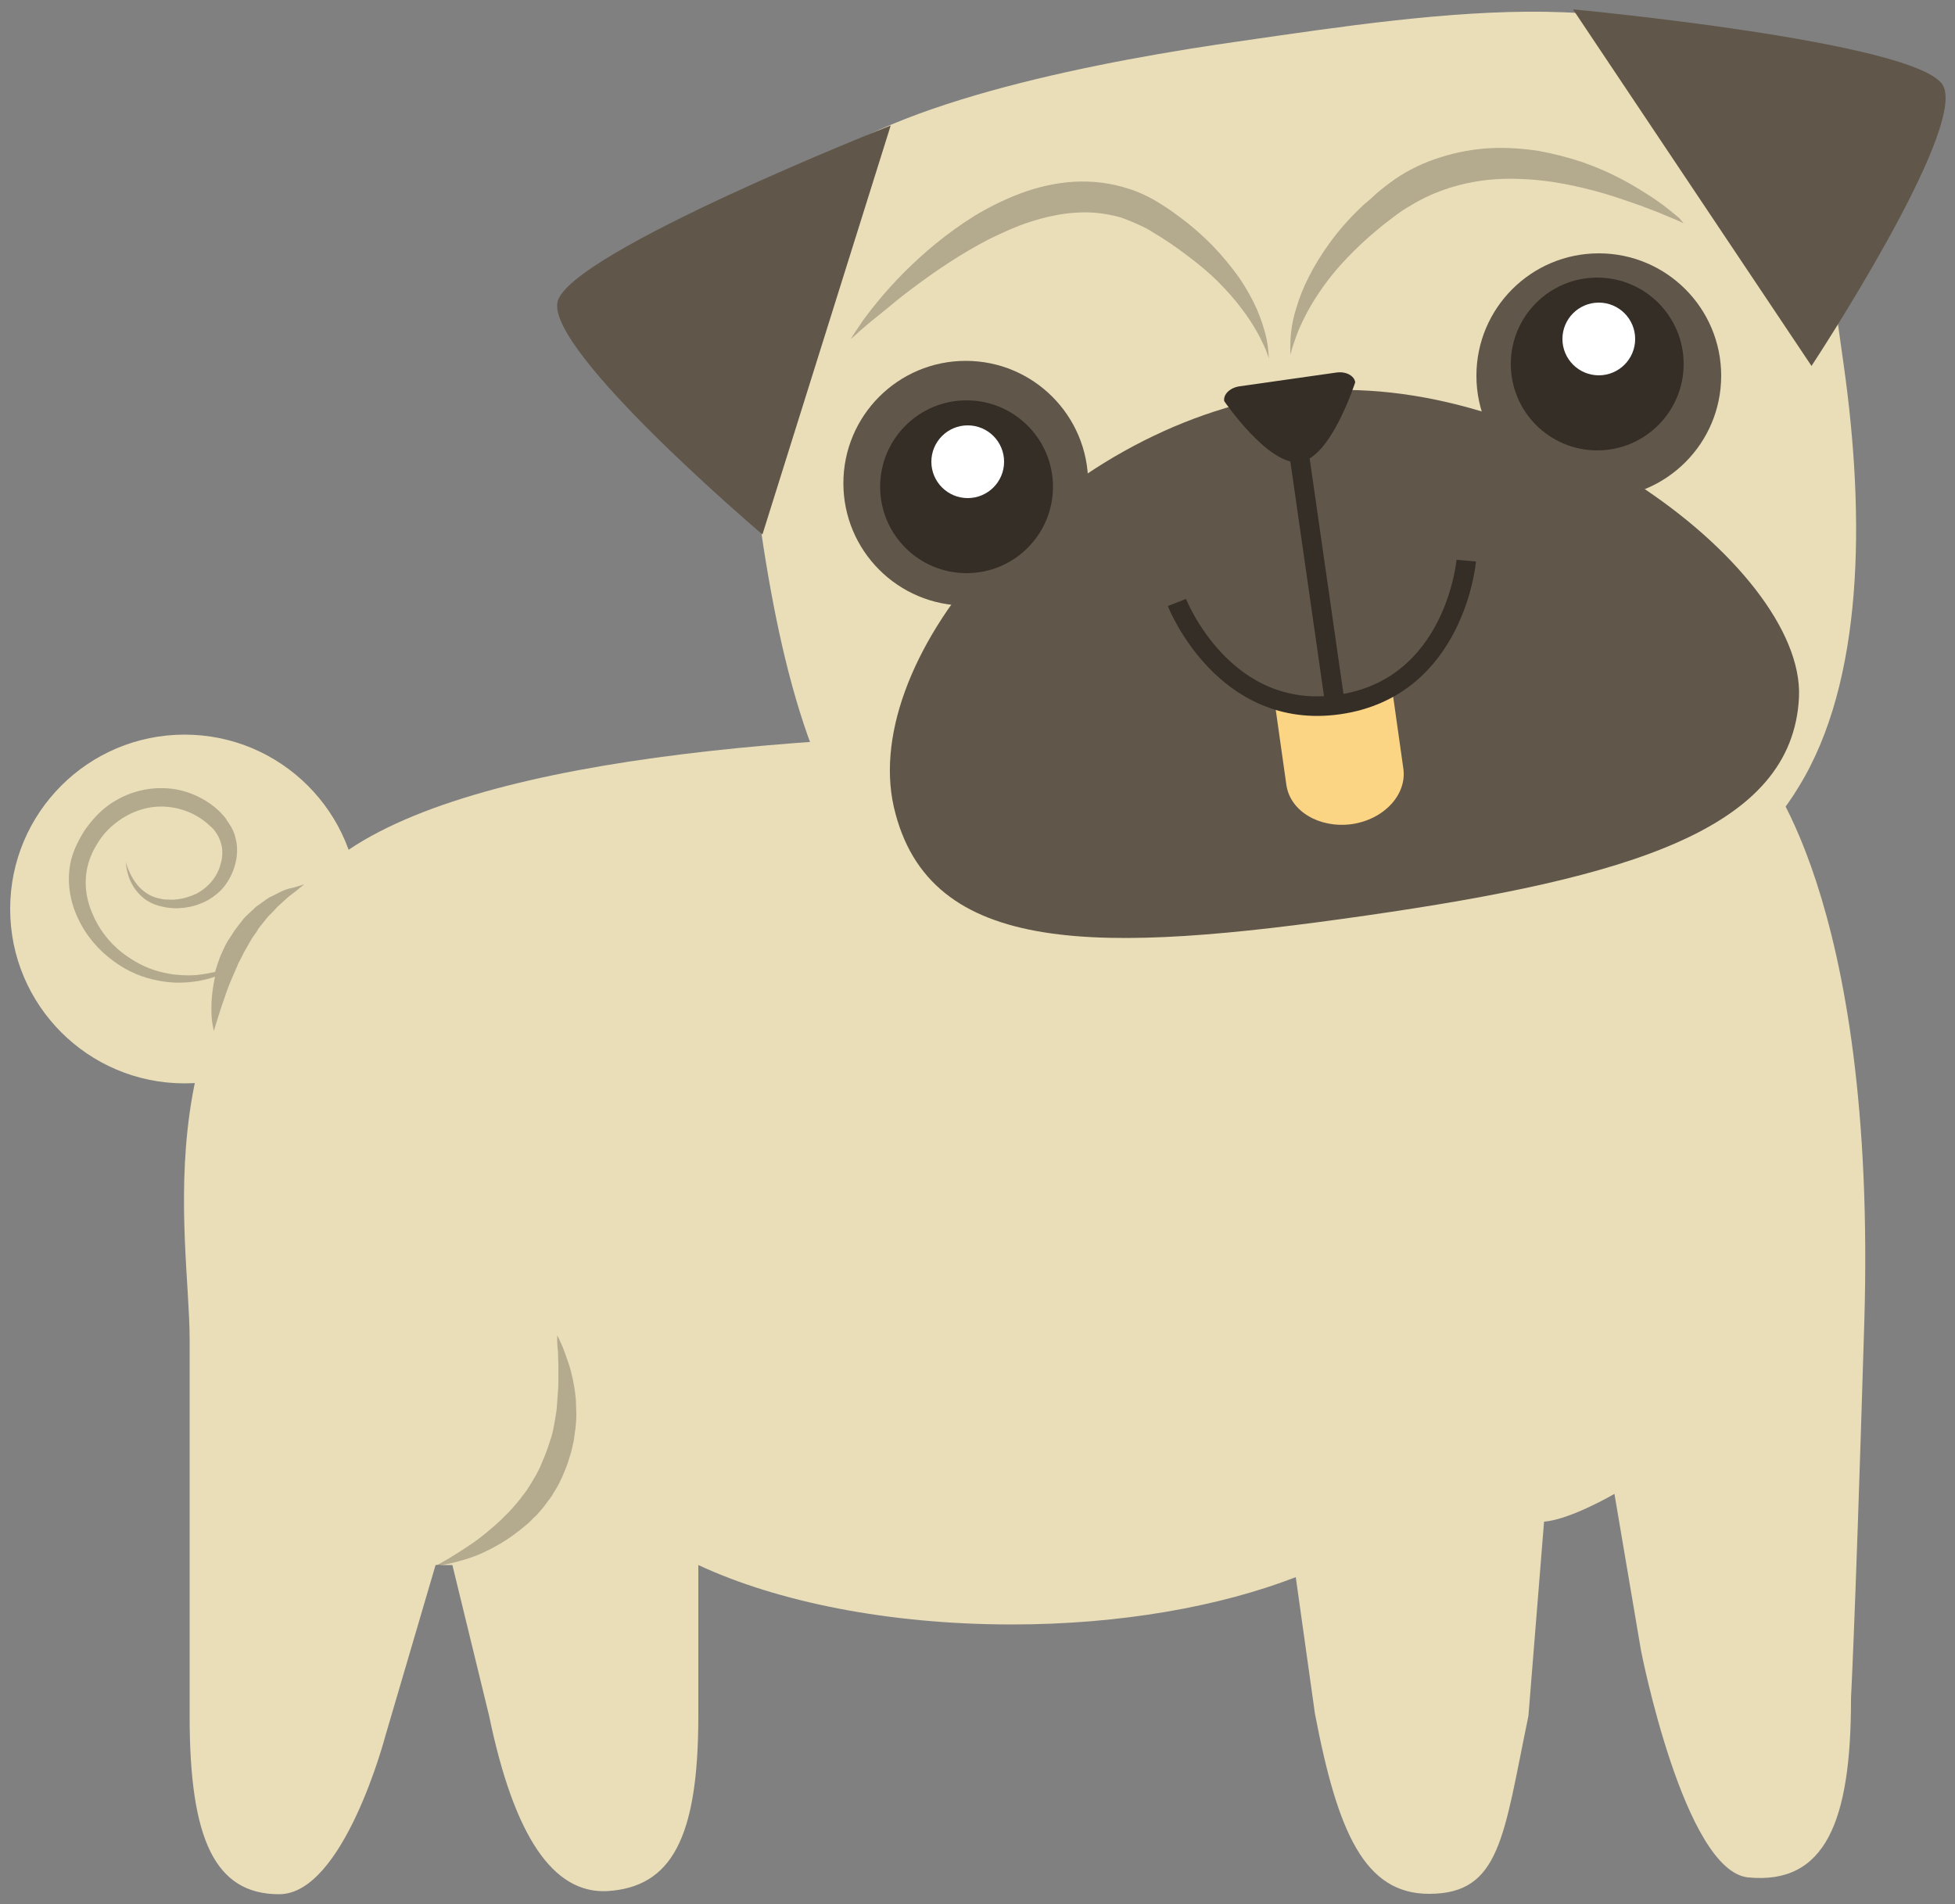 <?xml version="1.0" encoding="utf-8" standalone="no"?><!-- Generator: Adobe Illustrator 18.1.1, SVG Export Plug-In . SVG Version: 6.00 Build 0)  --><svg xmlns="http://www.w3.org/2000/svg" xmlns:xlink="http://www.w3.org/1999/xlink" enable-background="new -2.5 4 500 487" fill="#000000" id="Layer_1" version="1.1" viewBox="-2.5 4 500 487" x="0px" xml:space="preserve" y="0px">
<rect x="-2.5" y="4" width="500" height="487" fill="#808080" stroke="none"/>
<g id="Change1">
	<path d="M474.3,342.3c3.3-110.3-27.1-143-27.1-143s-289.7-28.9-362.2,23.2c-52,37.3-39,97.8-39,124l0,0V443   c0,31.3,6.4,45.5,22.9,45.5s27.1-40.3,27.1-40.3l12.9-43.9c1.4,0,2.8,0,4.3,0l9.4,38.6c6.4,30.9,16.4,45.5,30.2,44.8   c16.4-1,23.3-13.5,23.3-44.8v-38.6c20.2,9.4,48.6,15.2,80.2,15.2c27.8,0,53.2-4.6,72.6-12.1l4.9,34.9c5.8,30.4,12.7,46.1,29.2,46.1   c18.3,0,19-14.7,25.4-45.5l0,0l4-49.7c6.7-0.5,18-7.1,18-7.1l6.8,40.1c0,0,11,56.3,27.4,58c19.7,1.9,26.3-14.2,26.3-45.5   C470.8,438.8,471.7,428.2,474.3,342.3z" fill="#eadeb9"/>
	<path d="M469,97.1c-3.9-27.2-5.7-47.7-19.8-69.2C429.1-2.9,363.5,7.5,315.6,14.4c-36.1,5.1-89.2,15.2-111.8,33.7   c-25,20.4-17.6,50.6-12.1,88.7c5.7,39.7,14.8,76.2,38.3,97.5c19.5,17.7,45.6,24.6,119.1,14.1s94.7-20.5,108.4-43.1   C474.1,178.4,474.6,136.6,469,97.1z" fill="#eadeb9"/>
	<circle cx="44.7" cy="236.5" fill="#eadeb9" r="44.6"/>
</g>
<g id="Change2">
	<path d="M346.7,238.2c67.6-9.7,109.3-22.1,110.9-55.9c1.5-33.9-69.7-86.3-130.1-77.6s-110.2,66.9-101.4,105.7   C235,249.1,279.1,247.9,346.7,238.2z" fill="#605649"/>
	<circle cx="406.4" cy="100.1" fill="#605649" r="31.3"/>
	<circle cx="244.5" cy="127.6" fill="#605649" r="31.3"/>
	<path d="M225.3,36.1l-32.8,104.6c0,0-55.3-46.9-52.4-59.5S225.3,36.1,225.3,36.1z" fill="#605649"/>
	<path d="M399.8,6.4l61,91.2c0,0,40-60.7,33.6-71.8C487.8,14.6,399.8,6.4,399.8,6.4z" fill="#605649"/>
</g>
<path d="M330,122.2c-8,1.1-19.4-15.6-19.4-15.6c-0.3-1.8,1.6-3.5,4-3.8l24.6-3.5c2.5-0.4,4.7,0.8,4.9,2.5  C344.1,101.7,338,121,330,122.2z" fill="#352e27"/>
<g id="Change5">
	<path d="M323.7,185l2.8,19.8c1,6.7,8.4,11.1,16.7,10c8.3-1.2,14.2-7.6,13.2-14.3l-2.8-19.8L323.7,185z" fill="#fbd584"/>
</g>
<line fill="none" stroke="#352e27" stroke-miterlimit="10" stroke-width="5" x1="329" x2="339" y1="114.8" y2="184.5"/>
<path d="M298.5,158.1c0,0,11.9,30.4,41.5,26.1  c29.7-4.3,32.5-36.8,32.5-36.8" fill="none" stroke="#352e27" stroke-miterlimit="10" stroke-width="5"/>
<g id="Change3">
	<circle cx="244.7" cy="128.5" fill="#352e27" r="22.1"/>
	<circle cx="406" cy="97.1" fill="#352e27" r="22.1"/>
</g>
<circle cx="245" cy="122.1" fill="#ffffff" r="9.3"/>
<circle cx="406.4" cy="90.7" fill="#ffffff" r="9.3"/>
<path d="M235.7,81.4" fill="#fbd584"/>
<g id="Change4">
	<g opacity="0.3">
		<path d="M108.9,404.5c0,0,0.3-0.1,0.8-0.4c0.5-0.3,1.2-0.7,2.1-1.2c0.9-0.5,1.9-1.2,3.1-1.9    c1.2-0.8,2.5-1.6,3.9-2.6c1.4-1,2.8-2.1,4.3-3.4c1.5-1.2,2.9-2.6,4.4-4.1c1.4-1.5,2.8-3.1,4.1-4.9c0.7-0.8,1.2-1.8,1.8-2.7    c0.5-0.9,1.1-1.8,1.6-2.8l0.7-1.4l0.6-1.5c0.5-1,0.8-2,1.2-3c0.2-0.5,0.3-1,0.5-1.5c0.2-0.5,0.3-1,0.5-1.5c0.3-1,0.5-2,0.7-3    c0.2-1,0.3-2,0.5-3c0.2-1,0.2-2,0.3-2.9c0.1-1,0.1-1.9,0.2-2.8s0.1-1.8,0.1-2.7c0-1.7,0-3.3,0-4.7c-0.1-1.4,0-2.7-0.2-3.7    c-0.1-1-0.1-1.8-0.1-2.4s0-0.9,0-0.9s0.1,0.3,0.4,0.8c0.2,0.5,0.6,1.3,1,2.2c0.4,1,0.8,2.2,1.3,3.6c0.2,0.7,0.5,1.4,0.7,2.2    c0.2,0.8,0.4,1.7,0.6,2.5c0.2,0.9,0.3,1.8,0.5,2.8c0.1,1,0.3,2,0.3,3c0,1.1,0.1,2.1,0.1,3.2s-0.1,2.3-0.2,3.4    c-0.2,1.2-0.3,2.3-0.5,3.5c-0.3,1.2-0.5,2.4-0.9,3.6c-0.4,1.2-0.7,2.4-1.2,3.5l-0.7,1.7l-0.8,1.7c-0.5,1.1-1.3,2.2-1.9,3.3    c-0.3,0.5-0.7,1-1.1,1.5c-0.4,0.5-0.7,1-1.1,1.5c-0.4,0.5-0.8,0.9-1.2,1.4c-0.4,0.5-0.8,0.9-1.3,1.3c-0.8,0.9-1.7,1.7-2.6,2.4    c-1.8,1.5-3.6,2.8-5.4,3.9c-1.8,1.1-3.6,2-5.1,2.7c-3.3,1.5-6.3,2.2-8.3,2.7C110.1,404.4,108.9,404.5,108.9,404.5z" fill="#352e27"/>
	</g>
	<path d="M73,230.9c-0.6,0.2-1.4,0.3-2.3,0.6c-0.9,0.3-1.8,0.8-2.8,1.3   c-0.5,0.3-1.1,0.5-1.6,0.8c-0.5,0.3-1,0.7-1.6,1.1c-0.5,0.4-1.1,0.8-1.7,1.2c-0.5,0.5-1,1-1.6,1.5c-0.5,0.5-1.1,1-1.6,1.6   s-0.9,1.2-1.4,1.8c-1,1.2-1.7,2.5-2.6,3.8c-0.8,1.3-1.4,2.8-2,4.1c-0.5,1.3-0.9,2.6-1.3,3.9c-1.4,0.3-3,0.6-4.8,0.8   c-2.9,0.2-6.2,0-9.5-0.9c-3.4-0.9-6.8-2.7-9.8-5.1c-3.1-2.5-5.7-5.9-7.3-9.8c-1.7-3.9-2.2-8.3-1.1-12.4c0.5-2,1.5-4.1,2.7-5.9   c1.2-1.9,2.7-3.5,4.4-4.8c3.4-2.7,7.7-4.3,12-4.2s8.4,1.7,11.5,4.4c0.4,0.4,0.7,0.6,1.1,1l0.6,0.6l0.1,0.2c0-0.1,0,0.1,0.1,0.1   l0.2,0.3c0.5,0.7,0.9,1.5,1.2,2.4c0.6,1.7,0.6,3.6,0.1,5.4c-0.8,3.6-3.4,6.4-6.3,7.9c-1.5,0.7-3.1,1.2-4.6,1.4   c-0.4,0-0.7,0.1-1.1,0.1c-0.4,0-0.8,0-1.2,0c-0.7,0-1.4,0-2.1-0.2c-2.7-0.4-4.8-2-6.1-3.6c-1.3-1.6-2-3.2-2.4-4.2   c-0.4-1.1-0.5-1.7-0.5-1.7s0,0.6,0.2,1.8c0.2,1.1,0.6,2.8,1.8,4.7c0.6,0.9,1.4,1.9,2.5,2.8c1.1,0.9,2.5,1.6,4,2   c0.8,0.2,1.6,0.4,2.5,0.5c0.4,0,0.8,0.1,1.2,0.1s0.9,0,1.3,0c1.8-0.1,3.7-0.4,5.6-1.2c1.9-0.7,3.7-1.9,5.3-3.5   c1.5-1.6,2.7-3.7,3.4-6c0.7-2.3,0.9-4.9,0.2-7.4c-0.3-1.3-0.9-2.5-1.7-3.7l-0.3-0.4c-0.1-0.1-0.1-0.1-0.2-0.3l-0.1-0.2l-0.5-0.7   c-0.4-0.4-0.9-1-1.3-1.4c-3.7-3.5-8.9-5.8-14.2-5.9c-5.4-0.2-10.9,1.7-15,5c-2.1,1.7-3.9,3.8-5.4,6c-1.4,2.3-2.6,4.6-3.3,7.3   c-1.3,5.3-0.3,10.8,1.8,15.1c2.1,4.5,5.4,8.2,9,10.8c3.6,2.7,7.6,4.3,11.4,5c3.8,0.8,7.4,0.6,10.4,0.1c1.5-0.3,2.9-0.6,4.2-1.1   c-0.5,2.3-0.8,4.5-0.9,6.5c-0.1,2.3,0,4.1,0.2,5.4c0.2,1.2,0.4,2,0.4,2s0.2-0.7,0.6-2c0.4-1.2,0.9-3,1.6-5c0.4-1,0.7-2.1,1.1-3.2   s0.9-2.3,1.4-3.5s1.1-2.4,1.6-3.7c0.7-1.2,1.2-2.5,1.9-3.6c0.7-1.2,1.3-2.4,2.1-3.5c0.4-0.5,0.8-1.1,1.1-1.7c0.4-0.5,0.8-1,1.2-1.5   c0.4-0.5,0.8-1,1.2-1.5c0.4-0.4,0.9-0.9,1.3-1.3c0.4-0.4,0.8-0.9,1.2-1.3c0.4-0.4,0.8-0.7,1.2-1.1c0.8-0.7,1.5-1.4,2.2-1.9   c0.7-0.5,1.3-1,1.8-1.4c1-0.8,1.6-1.3,1.6-1.3S74.3,230.5,73,230.9z" enable-background="new    " fill="#352e27" opacity="0.3"/>
	<g opacity="0.3">
		<path d="M215.1,90.7c0,0,0.3-0.5,0.8-1.3c0.6-0.9,1.4-2.1,2.5-3.7c2.3-3.1,5.7-7.4,10.4-12.1s10.6-9.8,17.8-14.3    c3.6-2.2,7.6-4.2,11.8-5.8c4.3-1.6,8.9-2.7,13.6-3c4.8-0.3,9.7,0.3,14.2,1.8c2.3,0.7,4.4,1.7,6.4,2.8c1,0.6,2,1.2,2.9,1.8    s1.7,1.1,2.6,1.8c3.5,2.5,6.5,5.1,9.3,7.9c2.7,2.8,5,5.6,7,8.4c1.9,2.8,3.4,5.5,4.5,8s1.8,4.8,2.3,6.7c0.5,1.9,0.6,3.4,0.7,4.4    c0.1,1,0.1,1.6,0.1,1.6s-0.1-0.5-0.5-1.5c-0.3-1-1-2.3-1.8-4c-0.9-1.7-2-3.6-3.5-5.7c-1.5-2.1-3.3-4.4-5.4-6.6    c-2.1-2.3-4.6-4.6-7.4-6.8c-2.8-2.2-5.9-4.5-9.1-6.5c-0.8-0.5-1.7-1-2.6-1.6c-0.8-0.5-1.6-0.9-2.5-1.3c-1.7-0.8-3.4-1.5-5.1-2.1    c-3.6-1-7.5-1.5-11.4-1.2c-3.9,0.2-7.8,1.1-11.6,2.3s-7.4,2.9-10.9,4.6c-6.9,3.6-13.1,7.8-18.2,11.6c-2.6,1.9-4.9,3.7-6.9,5.4    c-2,1.6-3.8,3.1-5.3,4.3c-1.4,1.2-2.6,2.2-3.3,2.9C215.5,90.4,215.1,90.7,215.1,90.7z" fill="#352e27"/>
	</g>
	<g opacity="0.3">
		<path d="M428.1,61.1c0,0-0.5-0.2-1.3-0.6c-0.9-0.4-2.1-0.9-3.8-1.6c-1.6-0.7-3.6-1.4-5.9-2.3    c-2.3-0.8-4.8-1.7-7.7-2.6c-2.8-0.9-5.9-1.7-9.1-2.4c-3.2-0.7-6.7-1.3-10.2-1.6c-3.5-0.3-7.2-0.4-10.9-0.1    c-3.6,0.3-7.3,1-10.8,2.1c-3.5,1.1-6.9,2.6-10,4.5c-1.6,0.9-3.1,1.9-4.5,3c-1.6,1.2-2.9,2.2-4.3,3.4c-2.8,2.3-5.3,4.7-7.6,7.1    c-2.3,2.4-4.3,4.8-6,7.2c-1.7,2.4-3.1,4.6-4.2,6.7c-1.1,2.1-2,4-2.6,5.6c-0.6,1.6-1,2.9-1.3,3.8c-0.2,0.9-0.3,1.4-0.3,1.4    s-0.1-0.5-0.1-1.5s0-2.4,0.2-4.2c0.2-1.8,0.6-4,1.4-6.4c0.7-2.4,1.7-5,3.2-7.9c1.4-2.8,3.2-5.7,5.3-8.6c2.1-2.9,4.6-5.8,7.4-8.5    c0.7-0.7,1.4-1.4,2.2-2c0.8-0.7,1.5-1.3,2.2-2c1.5-1.3,3.2-2.6,4.9-3.8c3.5-2.4,7.5-4.3,11.7-5.6c4.1-1.3,8.5-2.1,12.7-2.3    c4.2-0.2,8.4,0.1,12.3,0.7c3.9,0.7,7.6,1.7,11,2.8c3.4,1.2,6.5,2.5,9.2,3.9c2.8,1.4,5.1,2.8,7.3,4.2c2.1,1.3,3.9,2.6,5.3,3.7    c1.4,1.1,2.5,2,3.2,2.6C427.7,60.7,428.1,61.1,428.1,61.1z" fill="#352e27"/>
	</g>
</g>
</svg>